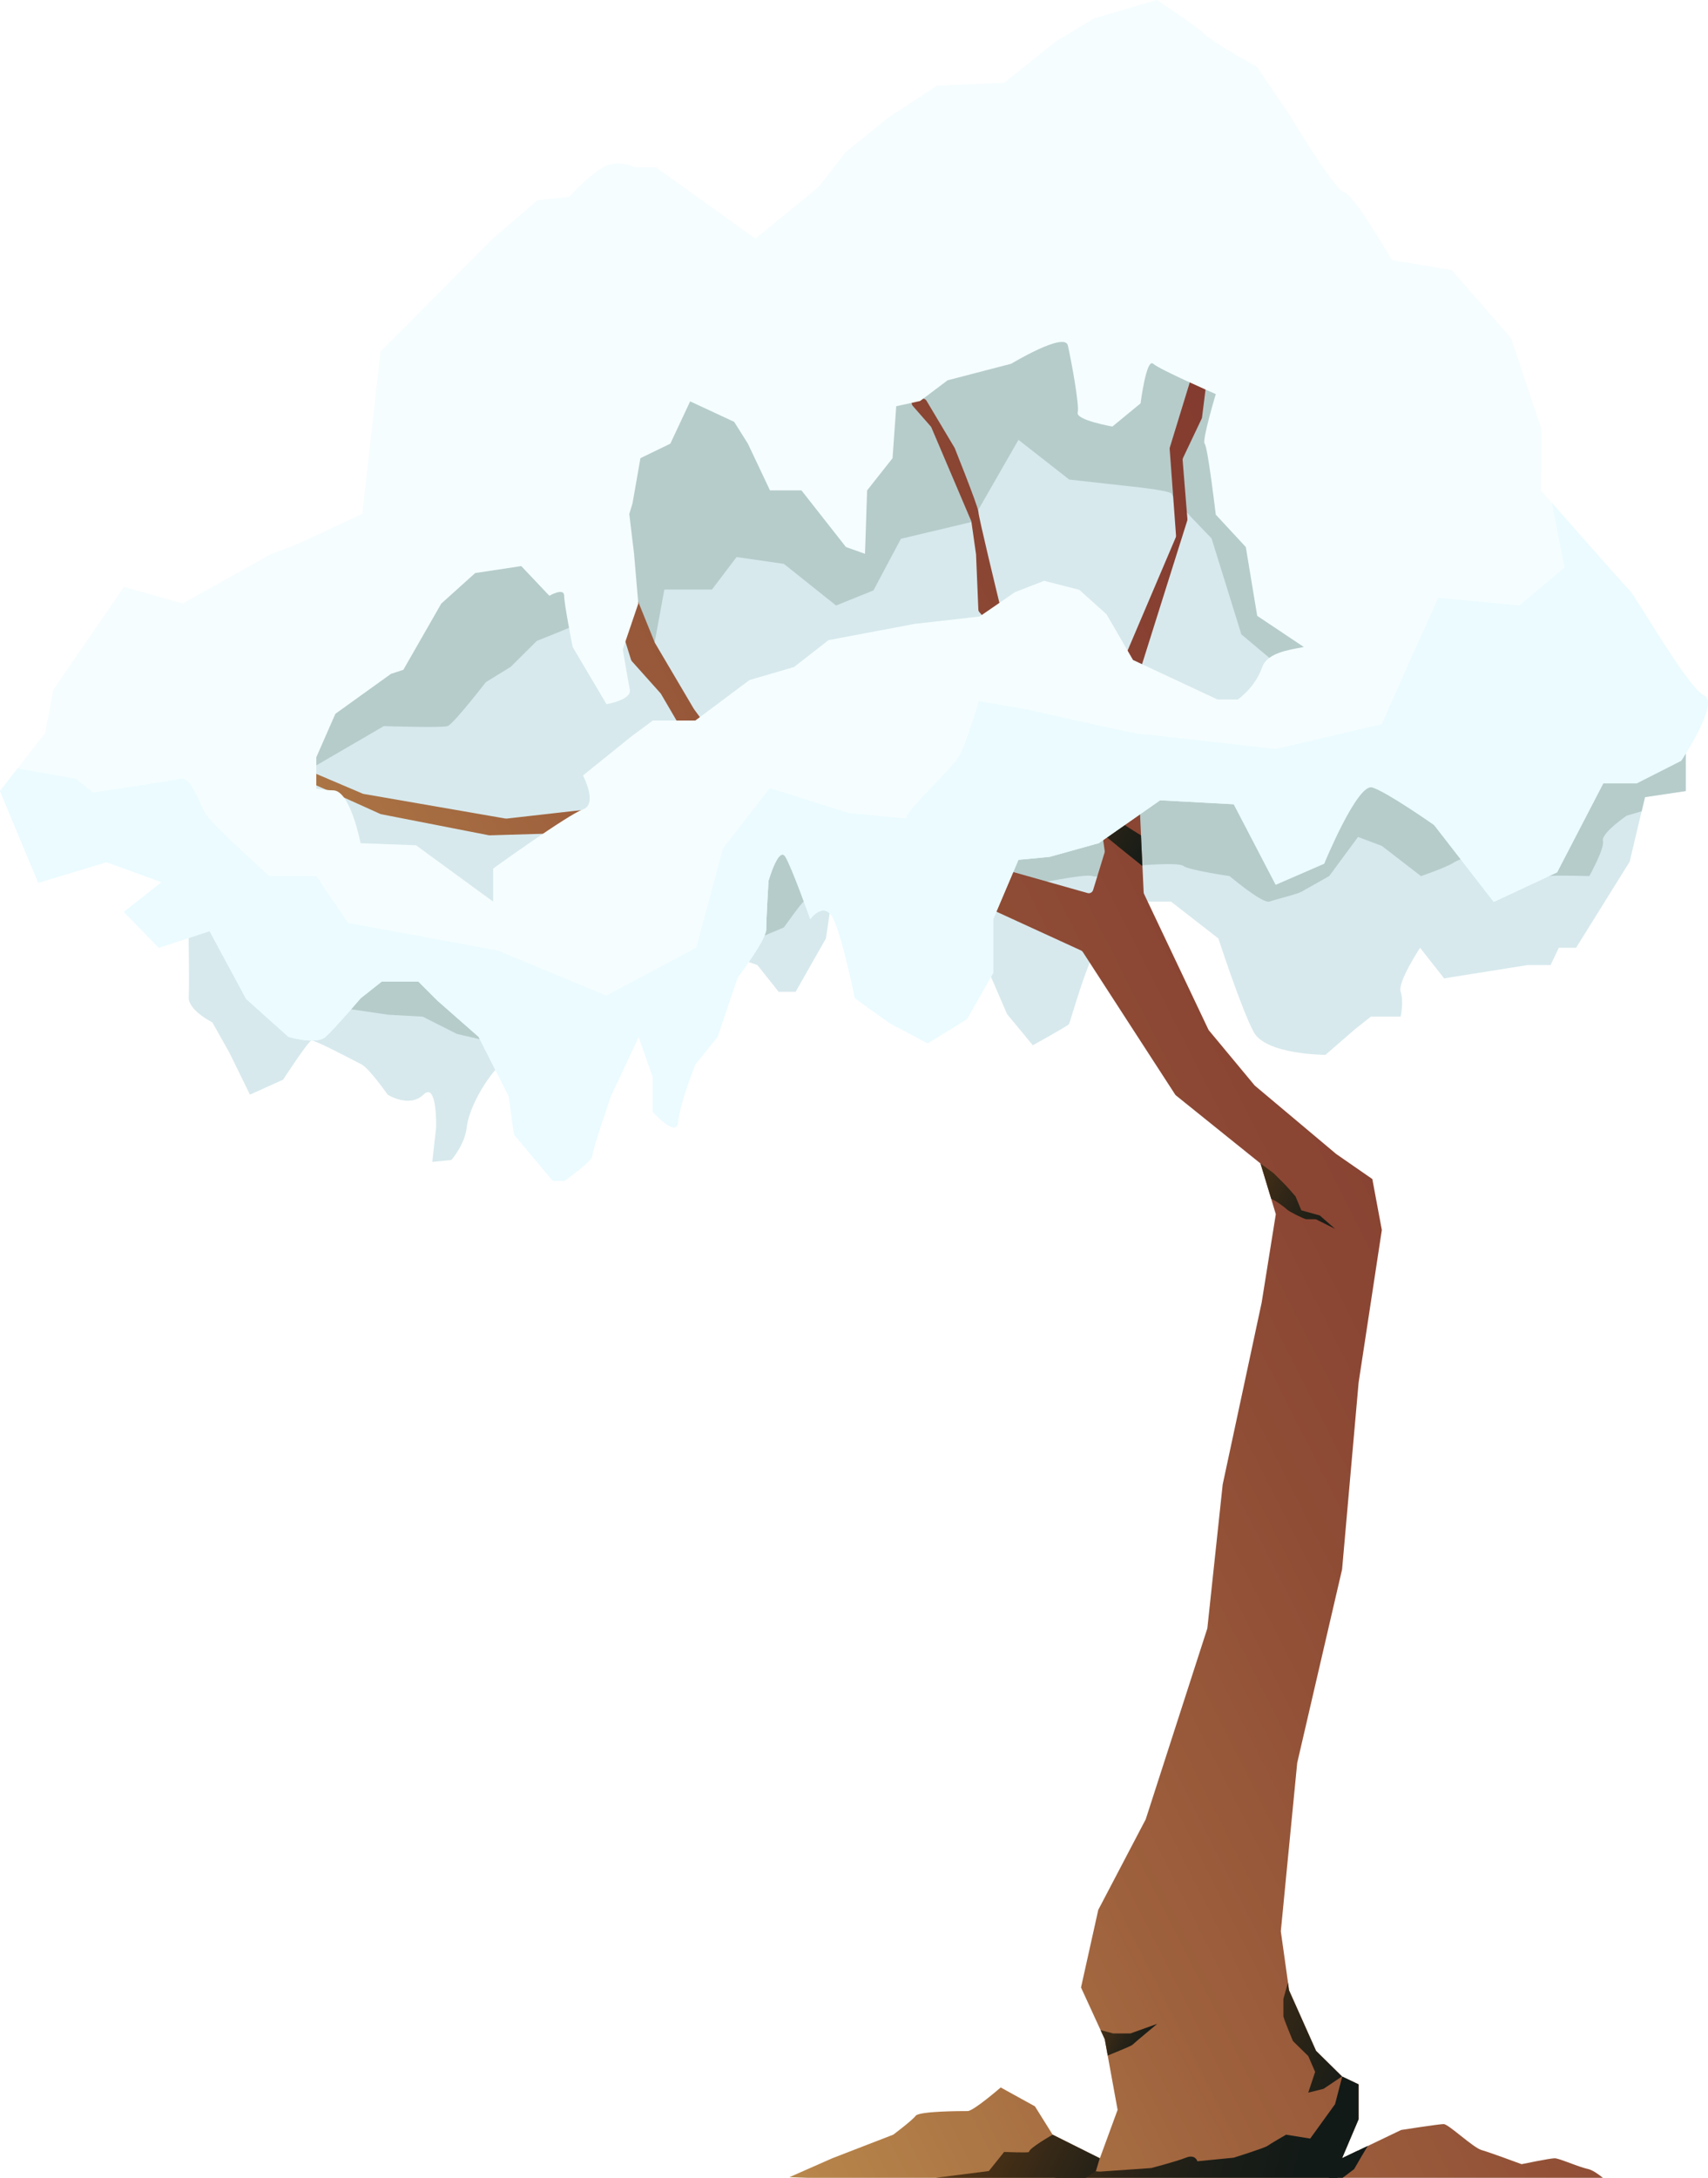 <?xml version="1.0" encoding="UTF-8"?>
<svg xmlns="http://www.w3.org/2000/svg" xmlns:xlink="http://www.w3.org/1999/xlink" id="Layer_2" data-name="Layer 2" width="498.11px" height="634.74px" viewBox="0 0 498.11 634.74">
  <defs>
    <style>
      .cls-1 {
        fill: url(#linear-gradient-24);
      }

      .cls-1, .cls-2, .cls-3, .cls-4, .cls-5, .cls-6, .cls-7, .cls-8, .cls-9, .cls-10, .cls-11, .cls-12, .cls-13, .cls-14, .cls-15, .cls-16, .cls-17, .cls-18, .cls-19, .cls-20, .cls-21, .cls-22, .cls-23, .cls-24, .cls-25, .cls-26, .cls-27, .cls-28, .cls-29, .cls-30, .cls-31, .cls-32, .cls-33, .cls-34, .cls-35, .cls-36, .cls-37, .cls-38, .cls-39, .cls-40 {
        stroke-width: 0px;
      }

      .cls-1, .cls-7, .cls-8, .cls-11, .cls-16, .cls-25, .cls-28, .cls-29, .cls-30, .cls-34, .cls-35, .cls-36, .cls-38, .cls-40 {
        mix-blend-mode: multiply;
      }

      .cls-41 {
        filter: url(#luminosity-noclip-11);
      }

      .cls-2 {
        fill: url(#linear-gradient-17);
      }

      .cls-42 {
        filter: url(#luminosity-noclip-17);
      }

      .cls-43 {
        mask: url(#mask-23);
      }

      .cls-3 {
        fill: url(#linear-gradient-19);
      }

      .cls-4 {
        fill: url(#linear-gradient-33);
      }

      .cls-5 {
        fill: url(#linear-gradient);
      }

      .cls-44 {
        mask: url(#mask-27);
      }

      .cls-45 {
        mask: url(#mask-10);
      }

      .cls-6 {
        fill: #d7e9ed;
      }

      .cls-46 {
        mask: url(#mask-26);
      }

      .cls-7 {
        fill: url(#linear-gradient-12);
      }

      .cls-47 {
        filter: url(#luminosity-noclip-7);
      }

      .cls-8 {
        fill: url(#linear-gradient-16);
      }

      .cls-9 {
        fill: url(#linear-gradient-21);
      }

      .cls-48 {
        filter: url(#luminosity-noclip-13);
      }

      .cls-49 {
        mask: url(#mask-17);
      }

      .cls-50 {
        filter: url(#luminosity-noclip-5);
      }

      .cls-51 {
        mask: url(#mask-2);
      }

      .cls-52 {
        filter: url(#luminosity-noclip-25);
      }

      .cls-53 {
        mask: url(#mask-13);
      }

      .cls-10 {
        fill: url(#linear-gradient-15);
      }

      .cls-11 {
        fill: url(#linear-gradient-14);
      }

      .cls-12 {
        fill: url(#linear-gradient-11);
      }

      .cls-54 {
        mask: url(#mask-3);
      }

      .cls-13 {
        fill: url(#linear-gradient-5);
      }

      .cls-55 {
        filter: url(#luminosity-noclip-15);
      }

      .cls-14 {
        fill: url(#linear-gradient-31);
      }

      .cls-15 {
        fill: url(#linear-gradient-34);
      }

      .cls-56 {
        mask: url(#mask-9);
      }

      .cls-16 {
        fill: url(#linear-gradient-4);
      }

      .cls-57 {
        mask: url(#mask-12);
      }

      .cls-58 {
        mask: url(#mask-5);
      }

      .cls-17 {
        fill: url(#linear-gradient-13);
      }

      .cls-18 {
        fill: url(#linear-gradient-23);
      }

      .cls-19 {
        fill: url(#linear-gradient-25);
      }

      .cls-59 {
        filter: url(#luminosity-noclip-21);
      }

      .cls-20 {
        fill: url(#linear-gradient-35);
      }

      .cls-21 {
        fill: url(#linear-gradient-32);
      }

      .cls-60 {
        mask: url(#mask-20);
      }

      .cls-61 {
        filter: url(#luminosity-noclip-9);
      }

      .cls-62 {
        mask: url(#mask-25);
      }

      .cls-63 {
        mask: url(#mask-8);
      }

      .cls-22 {
        fill: url(#linear-gradient-7);
      }

      .cls-64 {
        mask: url(#mask-4);
      }

      .cls-23 {
        fill: url(#linear-gradient-3);
      }

      .cls-65 {
        mask: url(#mask-24);
      }

      .cls-24 {
        fill: #b6cccb;
      }

      .cls-66 {
        mask: url(#mask-19);
      }

      .cls-67 {
        mask: url(#mask-15);
      }

      .cls-25 {
        fill: url(#linear-gradient-18);
      }

      .cls-26 {
        fill: url(#linear-gradient-9);
      }

      .cls-27 {
        fill: url(#linear-gradient-27);
      }

      .cls-28 {
        fill: url(#linear-gradient-10);
      }

      .cls-29 {
        fill: url(#linear-gradient-28);
      }

      .cls-30 {
        fill: url(#linear-gradient-26);
      }

      .cls-68 {
        mask: url(#mask-6);
      }

      .cls-31 {
        fill: url(#linear-gradient-36);
      }

      .cls-69 {
        mask: url(#mask-16);
      }

      .cls-70 {
        mask: url(#mask-18);
      }

      .cls-32 {
        fill: url(#linear-gradient-30);
      }

      .cls-71 {
        filter: url(#luminosity-noclip);
      }

      .cls-72 {
        mask: url(#mask-1);
      }

      .cls-73 {
        mask: url(#mask);
      }

      .cls-74 {
        filter: url(#luminosity-noclip-23);
      }

      .cls-75 {
        mask: url(#mask-22);
      }

      .cls-33 {
        fill: url(#linear-gradient-29);
      }

      .cls-34 {
        fill: url(#linear-gradient-2);
      }

      .cls-76 {
        mask: url(#mask-7);
      }

      .cls-35 {
        fill: url(#linear-gradient-8);
      }

      .cls-36 {
        fill: url(#linear-gradient-6);
      }

      .cls-77 {
        mask: url(#mask-14);
      }

      .cls-78 {
        filter: url(#luminosity-noclip-19);
      }

      .cls-79 {
        mask: url(#mask-21);
      }

      .cls-37 {
        fill: #ebfbff;
      }

      .cls-38 {
        fill: url(#linear-gradient-20);
      }

      .cls-39 {
        fill: #f5fdff;
      }

      .cls-80 {
        filter: url(#luminosity-noclip-27);
      }

      .cls-81 {
        mask: url(#mask-11);
      }

      .cls-40 {
        fill: url(#linear-gradient-22);
      }

      .cls-82 {
        filter: url(#luminosity-noclip-3);
      }
    </style>
    <linearGradient id="linear-gradient" x1="-1394.99" y1="268.56" x2="-725.43" y2="607.58" gradientTransform="translate(-833.86) rotate(-180) scale(1 -1)" gradientUnits="userSpaceOnUse">
      <stop offset=".06" stop-color="#82392f"></stop>
      <stop offset=".18" stop-color="#853d30"></stop>
      <stop offset=".31" stop-color="#8e4b35"></stop>
      <stop offset=".45" stop-color="#9e613d"></stop>
      <stop offset=".59" stop-color="#b48149"></stop>
      <stop offset=".74" stop-color="#d0a958"></stop>
      <stop offset=".8" stop-color="#dfbe60"></stop>
    </linearGradient>
    <filter id="luminosity-noclip" x="315.26" y="348.67" width="86.59" height="286.08" color-interpolation-filters="sRGB">
      <feFlood flood-color="#fff" result="bg"></feFlood>
      <feBlend in="SourceGraphic" in2="bg"></feBlend>
    </filter>
    <filter id="luminosity-noclip-2" x="315.26" y="-8076.57" width="86.59" height="32766" color-interpolation-filters="sRGB">
      <feFlood flood-color="#fff" result="bg"></feFlood>
      <feBlend in="SourceGraphic" in2="bg"></feBlend>
    </filter>
    <mask id="mask-1" x="315.26" y="-8076.57" width="86.59" height="32766" maskUnits="userSpaceOnUse"></mask>
    <linearGradient id="linear-gradient-2" x1="-1284.46" y1="502.3" x2="-1103.99" y2="483.46" gradientTransform="translate(-833.86) rotate(-180) scale(1 -1)" gradientUnits="userSpaceOnUse">
      <stop offset="0" stop-color="#fff"></stop>
      <stop offset=".15" stop-color="#f9f9f9"></stop>
      <stop offset=".34" stop-color="#eaeaea"></stop>
      <stop offset=".54" stop-color="#d1d1d1"></stop>
      <stop offset=".76" stop-color="#aeaeae"></stop>
      <stop offset=".99" stop-color="#828282"></stop>
      <stop offset="1" stop-color="gray"></stop>
    </linearGradient>
    <mask id="mask" x="315.26" y="348.67" width="86.59" height="286.08" maskUnits="userSpaceOnUse">
      <g class="cls-71">
        <g class="cls-72">
          <path class="cls-34" d="M325.94,614.94l-4.31,11.75,4.58,8.05h44.89c5.25-9.11,12.17-20.78,18.47-31.32l-5.77-5.68-7.88-17.65-.31-2.24-2.1-14.95,1.91-19.67.45-4.6,2.42-24.81,7.9-34.06,5.19-22.35,1.46-16.53,3.36-37.93,2.7-17.71,2.96-19.45-15.24-7.84-4.08-2.6-10.49-6.68-1.39.5.06.21h0l1.36,4.52-.07.42-1.12,7c4.94,3.96,11.93,10,11.93,10l4.28,11.32,4.11,13.93-3.11,29.39-.99,4.59-6.14-22.84-12.27-24.51-1.38-.59-1.12,5.21-.33,1.56,1.72,3.29,11.93,37.88.9,27.85-10.04,32.87-12.27,20.61s0,14.48-.56,16.15-6.75,12.96-6.75,12.96l-15,15.45-6.14,1.67h-5.02c-.7,0-2.01-2.41-2.9-4.21l-1.44,2.74-.12.55-4.91,22.07,6.92,15.08,2.01,11.05,1.64,8.99.1.55Z"></path>
        </g>
      </g>
    </mask>
    <linearGradient id="linear-gradient-3" x1="-1284.46" y1="502.3" x2="-1103.99" y2="483.46" gradientTransform="translate(-833.86) rotate(-180) scale(1 -1)" gradientUnits="userSpaceOnUse">
      <stop offset="0" stop-color="#551a11"></stop>
      <stop offset=".14" stop-color="#5a1d11"></stop>
      <stop offset=".32" stop-color="#692711"></stop>
      <stop offset=".52" stop-color="#823712"></stop>
      <stop offset=".73" stop-color="#a54d14"></stop>
      <stop offset=".94" stop-color="#d16a16"></stop>
      <stop offset="1" stop-color="#df7317"></stop>
    </linearGradient>
    <filter id="luminosity-noclip-3" x="336.9" y="98" width="16.42" height="73.84" color-interpolation-filters="sRGB">
      <feFlood flood-color="#fff" result="bg"></feFlood>
      <feBlend in="SourceGraphic" in2="bg"></feBlend>
    </filter>
    <filter id="luminosity-noclip-4" x="336.9" y="-8076.57" width="16.42" height="32766" color-interpolation-filters="sRGB">
      <feFlood flood-color="#fff" result="bg"></feFlood>
      <feBlend in="SourceGraphic" in2="bg"></feBlend>
    </filter>
    <mask id="mask-3" x="336.9" y="-8076.57" width="16.42" height="32766" maskUnits="userSpaceOnUse"></mask>
    <linearGradient id="linear-gradient-4" x1="-1168.89" y1="109.38" x2="-1233.21" y2="271.78" gradientTransform="translate(-833.86) rotate(-180) scale(1 -1)" gradientUnits="userSpaceOnUse">
      <stop offset="0" stop-color="#fff"></stop>
      <stop offset=".14" stop-color="#f8f8f8"></stop>
      <stop offset=".34" stop-color="#e7e7e7"></stop>
      <stop offset=".57" stop-color="#cacaca"></stop>
      <stop offset=".81" stop-color="#a2a2a2"></stop>
      <stop offset="1" stop-color="gray"></stop>
    </linearGradient>
    <mask id="mask-2" x="336.9" y="98" width="16.42" height="73.84" maskUnits="userSpaceOnUse">
      <g class="cls-82">
        <g class="cls-54">
          <path class="cls-16" d="M342.82,156.71l-5.92,13.9,2.99,1.23,6.31-20.02c.05-.16.07-.32.06-.49l-1.39-17.17c-.02-.23.02-.45.12-.66l5.43-11.44c.06-.12.09-.25.11-.39l2.79-22.23c.09-.76-.51-1.44-1.28-1.44-.57,0-1.07.37-1.23.91l-9.67,31.53c-.04.15-.06.31-.05.47l1.85,25.21c.02.2-.02.41-.1.6Z"></path>
        </g>
      </g>
    </mask>
    <linearGradient id="linear-gradient-5" x1="-1168.89" y1="109.38" x2="-1233.21" y2="271.78" gradientTransform="translate(-833.86) rotate(-180) scale(1 -1)" gradientUnits="userSpaceOnUse">
      <stop offset="0" stop-color="#551a11"></stop>
      <stop offset=".14" stop-color="#5b1e11"></stop>
      <stop offset=".32" stop-color="#6c2912"></stop>
      <stop offset=".54" stop-color="#893b13"></stop>
      <stop offset=".77" stop-color="#b15515"></stop>
      <stop offset="1" stop-color="#df7317"></stop>
    </linearGradient>
    <filter id="luminosity-noclip-5" x="265.84" y="116.22" width="31.18" height="70.58" color-interpolation-filters="sRGB">
      <feFlood flood-color="#fff" result="bg"></feFlood>
      <feBlend in="SourceGraphic" in2="bg"></feBlend>
    </filter>
    <filter id="luminosity-noclip-6" x="265.84" y="-8076.57" width="31.18" height="32766" color-interpolation-filters="sRGB">
      <feFlood flood-color="#fff" result="bg"></feFlood>
      <feBlend in="SourceGraphic" in2="bg"></feBlend>
    </filter>
    <mask id="mask-5" x="265.84" y="-8076.57" width="31.18" height="32766" maskUnits="userSpaceOnUse"></mask>
    <linearGradient id="linear-gradient-6" x1="-1102.54" y1="121.05" x2="-1177.68" y2="310.76" xlink:href="#linear-gradient-4"></linearGradient>
    <mask id="mask-4" x="265.84" y="116.22" width="31.18" height="70.58" maskUnits="userSpaceOnUse">
      <g class="cls-50">
        <g class="cls-58">
          <path class="cls-36" d="M266.15,118.36l5.23,5.97c.09.1.16.22.21.34l11.57,27.17c.04.1.07.21.09.32l1.34,9.4s0,.09.01.13l.67,16.01c.01.28.11.56.3.77l6.98,8.33,4.45-2.63c-2.35-3.26-4.84-7.05-5.4-7.91-.08-.12-.13-.26-.17-.4-.6-2.46-6.15-25.31-6.15-26.62,0-.75-2.05-6.21-3.91-11.01-1.41-3.63-2.71-6.9-2.95-7.48-.02-.06-.05-.12-.08-.18l-8.19-13.73c-.23-.39-.65-.63-1.1-.63h-1.94c-1.1,0-1.7,1.3-.97,2.13Z"></path>
        </g>
      </g>
    </mask>
    <linearGradient id="linear-gradient-7" x1="-1102.54" y1="121.05" x2="-1177.68" y2="310.76" xlink:href="#linear-gradient-5"></linearGradient>
    <filter id="luminosity-noclip-7" x="172.26" y="146.21" width="27.23" height="60.55" color-interpolation-filters="sRGB">
      <feFlood flood-color="#fff" result="bg"></feFlood>
      <feBlend in="SourceGraphic" in2="bg"></feBlend>
    </filter>
    <filter id="luminosity-noclip-8" x="172.26" y="-8076.57" width="27.23" height="32766" color-interpolation-filters="sRGB">
      <feFlood flood-color="#fff" result="bg"></feFlood>
      <feBlend in="SourceGraphic" in2="bg"></feBlend>
    </filter>
    <mask id="mask-7" x="172.26" y="-8076.57" width="27.23" height="32766" maskUnits="userSpaceOnUse"></mask>
    <linearGradient id="linear-gradient-8" x1="-1007.7" y1="150.75" x2="-1072.15" y2="313.47" xlink:href="#linear-gradient-4"></linearGradient>
    <mask id="mask-6" x="172.26" y="146.21" width="27.23" height="60.55" maskUnits="userSpaceOnUse">
      <g class="cls-47">
        <g class="cls-76">
          <path class="cls-35" d="M172.27,147.69l2.11,13.84c0,.07.02.13.04.19l3.42,10.91,6.11,19.69c.06.17.15.33.27.47l8.34,9.32c.06.07.11.13.15.21l2.59,4.43c2.33-2.58,4.18-4.84,4.18-4.84l-8.51-14.42c-.03-.06-.06-.11-.09-.17l-11.58-28.57c-.06-.16-.09-.32-.09-.48v-9.74c0-.59-.41-1.11-.99-1.25l-4.38-1.04c-.89-.21-1.71.54-1.57,1.44Z"></path>
        </g>
      </g>
    </mask>
    <linearGradient id="linear-gradient-9" x1="-1007.7" y1="150.75" x2="-1072.15" y2="313.47" xlink:href="#linear-gradient-5"></linearGradient>
    <filter id="luminosity-noclip-9" x="78.53" y="220.58" width="59.45" height="20.8" color-interpolation-filters="sRGB">
      <feFlood flood-color="#fff" result="bg"></feFlood>
      <feBlend in="SourceGraphic" in2="bg"></feBlend>
    </filter>
    <filter id="luminosity-noclip-10" x="78.53" y="-8076.57" width="59.45" height="32766" color-interpolation-filters="sRGB">
      <feFlood flood-color="#fff" result="bg"></feFlood>
      <feBlend in="SourceGraphic" in2="bg"></feBlend>
    </filter>
    <mask id="mask-9" x="78.53" y="-8076.57" width="59.45" height="32766" maskUnits="userSpaceOnUse"></mask>
    <linearGradient id="linear-gradient-10" x1="-936.14" y1="214.55" x2="-974.69" y2="311.89" xlink:href="#linear-gradient-4"></linearGradient>
    <mask id="mask-8" x="78.53" y="220.58" width="59.45" height="20.8" maskUnits="userSpaceOnUse">
      <g class="cls-61">
        <g class="cls-56">
          <path class="cls-28" d="M79.3,223.2l21.05,9.27,10.54,4.75c.09.04.18.07.28.09l20.78,4.06c2.13-1.54,4.15-3,6.02-4.37l-31.97-5.54c-.1-.02-.2-.04-.29-.08l-25.11-10.7c-.36-.16-.78-.13-1.13.06l-.28.16c-.93.52-.87,1.87.1,2.3Z"></path>
        </g>
      </g>
    </mask>
    <linearGradient id="linear-gradient-11" x1="-936.14" y1="214.55" x2="-974.69" y2="311.89" xlink:href="#linear-gradient-5"></linearGradient>
    <filter id="luminosity-noclip-11" x="299.44" y="255.34" width="19.14" height="21.69" color-interpolation-filters="sRGB">
      <feFlood flood-color="#fff" result="bg"></feFlood>
      <feBlend in="SourceGraphic" in2="bg"></feBlend>
    </filter>
    <filter id="luminosity-noclip-12" x="299.44" y="-8076.57" width="19.14" height="32766" color-interpolation-filters="sRGB">
      <feFlood flood-color="#fff" result="bg"></feFlood>
      <feBlend in="SourceGraphic" in2="bg"></feBlend>
    </filter>
    <mask id="mask-11" x="299.44" y="-8076.57" width="19.14" height="32766" maskUnits="userSpaceOnUse"></mask>
    <linearGradient id="linear-gradient-12" x1="-1141.3" y1="254.1" x2="-1167.32" y2="319.78" xlink:href="#linear-gradient-4"></linearGradient>
    <mask id="mask-10" x="299.44" y="255.34" width="19.14" height="21.69" maskUnits="userSpaceOnUse">
      <g class="cls-41">
        <g class="cls-81">
          <path class="cls-7" d="M299.44,255.34c1.2,1.94,2.18,3.58,2.39,4.13.62,1.61,3.29,4.56,3.29,4.56l.84,8.73c4.55,2.08,8.22,3.77,9.32,4.27l-.11-9.14,2.23-5.57,1.19-2.54c-.29.47-.87.71-1.43.56l-17.7-5Z"></path>
        </g>
      </g>
    </mask>
    <linearGradient id="linear-gradient-13" x1="-1141.3" y1="254.1" x2="-1167.32" y2="319.78" xlink:href="#linear-gradient-5"></linearGradient>
    <filter id="luminosity-noclip-13" x="201.01" y="227" width="27.59" height="10.76" color-interpolation-filters="sRGB">
      <feFlood flood-color="#fff" result="bg"></feFlood>
      <feBlend in="SourceGraphic" in2="bg"></feBlend>
    </filter>
    <filter id="luminosity-noclip-14" x="201.01" y="-8076.57" width="27.59" height="32766" color-interpolation-filters="sRGB">
      <feFlood flood-color="#fff" result="bg"></feFlood>
      <feBlend in="SourceGraphic" in2="bg"></feBlend>
    </filter>
    <mask id="mask-13" x="201.01" y="-8076.57" width="27.59" height="32766" maskUnits="userSpaceOnUse"></mask>
    <linearGradient id="linear-gradient-14" x1="-1046.99" y1="229.32" x2="-1056.49" y2="253.31" xlink:href="#linear-gradient-4"></linearGradient>
    <mask id="mask-12" x="201.01" y="227" width="27.59" height="10.76" maskUnits="userSpaceOnUse">
      <g class="cls-48">
        <g class="cls-53">
          <path class="cls-11" d="M201.01,235.99c.19-.04.39-.04.58.01l6.63,1.75,3.18-1.06s10.04-1.67,11.16-1.67,4.46-3.34,4.46-3.34l1.58-.57c-5.06-1.7-9.49-3.22-10.78-3.67-.25-.08-.46-.24-.61-.45,0,0-14.89,8.6-16.2,9Z"></path>
        </g>
      </g>
    </mask>
    <linearGradient id="linear-gradient-15" x1="-1046.99" y1="229.32" x2="-1056.49" y2="253.31" xlink:href="#linear-gradient-5"></linearGradient>
    <filter id="luminosity-noclip-15" x="337.33" y="310.7" width="65.63" height="74.55" color-interpolation-filters="sRGB">
      <feFlood flood-color="#fff" result="bg"></feFlood>
      <feBlend in="SourceGraphic" in2="bg"></feBlend>
    </filter>
    <filter id="luminosity-noclip-16" x="337.33" y="-8076.57" width="65.63" height="32766" color-interpolation-filters="sRGB">
      <feFlood flood-color="#fff" result="bg"></feFlood>
      <feBlend in="SourceGraphic" in2="bg"></feBlend>
    </filter>
    <mask id="mask-15" x="337.33" y="-8076.57" width="65.63" height="32766" maskUnits="userSpaceOnUse"></mask>
    <linearGradient id="linear-gradient-16" x1="-1195.05" y1="308.04" x2="-1287.1" y2="540.46" xlink:href="#linear-gradient-4"></linearGradient>
    <mask id="mask-14" x="337.33" y="310.7" width="65.63" height="74.55" maskUnits="userSpaceOnUse">
      <g class="cls-55">
        <g class="cls-67">
          <path class="cls-8" d="M337.33,310.7l5.37,8.28c.07.12.17.22.27.31l15.36,12.36c3.46,1.15,5.91,1.98,5.91,1.98,0,0,12.83,3.9,13.39,4.46s10.04,6.13,10.04,6.13l3.35,4.46-10.04-1.67-7.81-4.46s-.45-.02-1.17-.06c-.84-.03-2.06-.09-3.41-.15l2.07,6.83.06.21,1.37,4.52-.07.42c2.33.54,5.86,2.4,6.73,3.26,1.12,1.11,9.48,5.57,9.48,5.57l3.35,6.13s1.67,2.79,1.67,3.34,3.35,10.03,3.9,11.14c.2.4.91.95,1.74,1.49l2.96-19.45,1.11-7.29-2.77-14.85-10.55-7.31-23.67-19.88c-.06-.05-.12-.11-.16-.16l-1.55-1.87-2.25-.87s-6.14,1.67-6.69,1.67-16.18-3.9-16.18-3.9l-1.81-.65Z"></path>
        </g>
      </g>
    </mask>
    <linearGradient id="linear-gradient-17" x1="-1195.05" y1="308.04" x2="-1287.1" y2="540.46" xlink:href="#linear-gradient-5"></linearGradient>
    <filter id="luminosity-noclip-17" x="326.22" y="293.56" width="33.61" height="15.55" color-interpolation-filters="sRGB">
      <feFlood flood-color="#fff" result="bg"></feFlood>
      <feBlend in="SourceGraphic" in2="bg"></feBlend>
    </filter>
    <filter id="luminosity-noclip-18" x="326.22" y="-8076.57" width="33.61" height="32766" color-interpolation-filters="sRGB">
      <feFlood flood-color="#fff" result="bg"></feFlood>
      <feBlend in="SourceGraphic" in2="bg"></feBlend>
    </filter>
    <mask id="mask-17" x="326.22" y="-8076.57" width="33.61" height="32766" maskUnits="userSpaceOnUse"></mask>
    <linearGradient id="linear-gradient-18" x1="-1172.63" y1="290.58" x2="-1199.48" y2="358.39" xlink:href="#linear-gradient-4"></linearGradient>
    <mask id="mask-16" x="326.22" y="293.56" width="33.61" height="15.55" maskUnits="userSpaceOnUse">
      <g class="cls-42">
        <g class="cls-49">
          <path class="cls-25" d="M326.22,293.56l2.42,3.74,7.71,5.13,20.08,6.68h3.4l-7.04-8.47-.83.67s-3.35.56-3.9.56-5.58-1.67-7.25-1.67-10.6-4.46-11.71-4.46c-.31,0-1.42-.89-2.88-2.18Z"></path>
        </g>
      </g>
    </mask>
    <linearGradient id="linear-gradient-19" x1="-1172.63" y1="290.58" x2="-1199.48" y2="358.39" xlink:href="#linear-gradient-5"></linearGradient>
    <filter id="luminosity-noclip-19" x="322.58" y="207.12" width="9.73" height="27.17" color-interpolation-filters="sRGB">
      <feFlood flood-color="#fff" result="bg"></feFlood>
      <feBlend in="SourceGraphic" in2="bg"></feBlend>
    </filter>
    <filter id="luminosity-noclip-20" x="322.58" y="-8076.57" width="9.73" height="32766" color-interpolation-filters="sRGB">
      <feFlood flood-color="#fff" result="bg"></feFlood>
      <feBlend in="SourceGraphic" in2="bg"></feBlend>
    </filter>
    <mask id="mask-19" x="322.58" y="-8076.57" width="9.73" height="32766" maskUnits="userSpaceOnUse"></mask>
    <linearGradient id="linear-gradient-20" x1="-1160.41" y1="208.54" x2="-1188.42" y2="279.26" xlink:href="#linear-gradient-4"></linearGradient>
    <mask id="mask-18" x="322.58" y="207.12" width="9.73" height="27.17" maskUnits="userSpaceOnUse">
      <g class="cls-78">
        <g class="cls-66">
          <path class="cls-38" d="M322.58,210.35s3.18,6.86,3.65,7.97c.47,1.11,2.88,8.36,3.44,10.03.38,1.16,1.58,4.2,2.65,5.95l-1.22-26.35-2.54-.21s-2.23,0-2.32-.14c-.04-.07-.69-.28-1.32-.47v2.47c0,1.25-1.6,1.76-2.33.75Z"></path>
        </g>
      </g>
    </mask>
    <linearGradient id="linear-gradient-21" x1="-1160.41" y1="208.54" x2="-1188.42" y2="279.26" xlink:href="#linear-gradient-5"></linearGradient>
    <filter id="luminosity-noclip-21" x="319.33" y="251.48" width="22.42" height="26.21" color-interpolation-filters="sRGB">
      <feFlood flood-color="#fff" result="bg"></feFlood>
      <feBlend in="SourceGraphic" in2="bg"></feBlend>
    </filter>
    <filter id="luminosity-noclip-22" x="319.33" y="-8076.57" width="22.42" height="32766" color-interpolation-filters="sRGB">
      <feFlood flood-color="#fff" result="bg"></feFlood>
      <feBlend in="SourceGraphic" in2="bg"></feBlend>
    </filter>
    <mask id="mask-21" x="319.33" y="-8076.57" width="22.42" height="32766" maskUnits="userSpaceOnUse"></mask>
    <linearGradient id="linear-gradient-22" x1="-1158.42" y1="252.5" x2="-1190.4" y2="333.22" xlink:href="#linear-gradient-4"></linearGradient>
    <mask id="mask-20" x="319.33" y="251.48" width="22.42" height="26.21" maskUnits="userSpaceOnUse">
      <g class="cls-59">
        <g class="cls-79">
          <path class="cls-40" d="M319.33,257.5l9.21,10.96s8.37,6.68,8.79,6.65c.17-.02,2.11,1.15,4.42,2.6l-6.83-14.39c-1.37-.97-2.91-2.11-2.76-2.12.28-.02-7.03-5.84-7.03-5.84l-3.97-3.86-1.84,6.01Z"></path>
        </g>
      </g>
    </mask>
    <linearGradient id="linear-gradient-23" x1="-1158.42" y1="252.5" x2="-1190.4" y2="333.22" xlink:href="#linear-gradient-5"></linearGradient>
    <filter id="luminosity-noclip-23" x="366.21" y="377.18" width="26.63" height="102.59" color-interpolation-filters="sRGB">
      <feFlood flood-color="#fff" result="bg"></feFlood>
      <feBlend in="SourceGraphic" in2="bg"></feBlend>
    </filter>
    <filter id="luminosity-noclip-24" x="366.21" y="-8076.57" width="26.63" height="32766" color-interpolation-filters="sRGB">
      <feFlood flood-color="#fff" result="bg"></feFlood>
      <feBlend in="SourceGraphic" in2="bg"></feBlend>
    </filter>
    <mask id="mask-23" x="366.21" y="-8076.57" width="26.63" height="32766" maskUnits="userSpaceOnUse"></mask>
    <linearGradient id="linear-gradient-24" x1="-1319.21" y1="455.94" x2="-1078.77" y2="394.84" gradientTransform="translate(-833.86) rotate(-180) scale(1 -1)" gradientUnits="userSpaceOnUse">
      <stop offset=".16" stop-color="#fff"></stop>
      <stop offset=".32" stop-color="#fbfbfb"></stop>
      <stop offset=".46" stop-color="#efefef"></stop>
      <stop offset=".61" stop-color="#dbdbdb"></stop>
      <stop offset=".76" stop-color="#bfbfbf"></stop>
      <stop offset=".9" stop-color="#9c9c9c"></stop>
      <stop offset="1" stop-color="gray"></stop>
    </linearGradient>
    <mask id="mask-22" x="366.21" y="377.18" width="26.63" height="102.59" maskUnits="userSpaceOnUse">
      <g class="cls-74">
        <g class="cls-43">
          <path class="cls-1" d="M366.21,387.82c1.68.92,3.1,1.74,3.94,2.31,3.68,2.48,1.9,4.21,3.58,6.44,1.67,2.23,8.37,19.5,8.37,19.5,0,0,1.67,16.71,2.54,20.06.86,3.35.25,21.72.25,25.06,0,1.48.55,9.54,1.31,18.58l5.19-22.35,1.46-16.53c-1.84-4.92-3.49-9.22-3.49-9.22l-4.46-20.61-4.46-15.04-12.07-18.83-.4,2.5-1.75,8.14Z"></path>
        </g>
      </g>
    </mask>
    <linearGradient id="linear-gradient-25" x1="-1319.21" y1="455.94" x2="-1078.77" y2="394.84" gradientTransform="translate(-833.86) rotate(-180) scale(1 -1)" gradientUnits="userSpaceOnUse">
      <stop offset=".16" stop-color="#551a11"></stop>
      <stop offset=".31" stop-color="#581c11"></stop>
      <stop offset=".45" stop-color="#642411"></stop>
      <stop offset=".59" stop-color="#783012"></stop>
      <stop offset=".73" stop-color="#944213"></stop>
      <stop offset=".87" stop-color="#b75915"></stop>
      <stop offset="1" stop-color="#df7317"></stop>
    </linearGradient>
    <filter id="luminosity-noclip-25" x="230.19" y="543.23" width="237.26" height="91.51" color-interpolation-filters="sRGB">
      <feFlood flood-color="#fff" result="bg"></feFlood>
      <feBlend in="SourceGraphic" in2="bg"></feBlend>
    </filter>
    <filter id="luminosity-noclip-26" x="230.19" y="-8076.57" width="237.26" height="32766" color-interpolation-filters="sRGB">
      <feFlood flood-color="#fff" result="bg"></feFlood>
      <feBlend in="SourceGraphic" in2="bg"></feBlend>
    </filter>
    <mask id="mask-25" x="230.19" y="-8076.57" width="237.26" height="32766" maskUnits="userSpaceOnUse"></mask>
    <linearGradient id="linear-gradient-26" x1="-1330.37" y1="658.77" x2="-1008.74" y2="542.74" gradientTransform="translate(-833.86) rotate(-180) scale(1 -1)" gradientUnits="userSpaceOnUse">
      <stop offset="0" stop-color="#fff"></stop>
      <stop offset=".26" stop-color="#fcfcfc"></stop>
      <stop offset=".43" stop-color="#f3f3f3"></stop>
      <stop offset=".58" stop-color="#e4e4e4"></stop>
      <stop offset=".71" stop-color="#cfcfcf"></stop>
      <stop offset=".83" stop-color="#b3b3b3"></stop>
      <stop offset=".95" stop-color="#929292"></stop>
      <stop offset="1" stop-color="gray"></stop>
    </linearGradient>
    <mask id="mask-24" x="230.19" y="543.23" width="237.26" height="91.51" maskUnits="userSpaceOnUse">
      <g class="cls-52">
        <g class="cls-62">
          <path class="cls-30" d="M230.19,634.55l5.51.19h231.75c-1.5-1.21-3.16-2.32-4.44-2.6-.36-.08-.76-.18-1.17-.31-.66.56-1.1.92-1.1.92l-8.37,1.11-8.65-3.11h0c-.28-.11-9.06-3.35-11.59-4.09-.83,1.28-2.11,3.18-2.54,3.23-.64.08-9.81-.07-10.25,0-.44.08-7.69,2.31-7.69,2.31,0,0-9.93,2.23-10.83,1.67-.52-.33-3.27-1.44-5.55-2.29-1.57-.59-2.92-1.05-3.15-1.05s-.77,0-1.46.03c0,0,.2-.44.49-1.04l.22-.48,4.82-11.35v-10.2l-4.82-2.3-7.57-7.45-7.88-17.65-.31-2.24-2.1-14.95,1.91-19.67-3.1,5.68-15.9,15.89-9.48,10.52-16.18,4.52s-1.67,1.67-4.46,0c-2.79-1.67-6.14-7.8-6.14-7.8v-14.84l-4.91,22.07,5.7,12.41,1.23,2.67.86,4.75,1.15,6.3,5.46-1.6,11.16-1.67,6.14-5.34,8.37-6.91,6.14-5.57-2.79,7.24s-8.37,6.13-8.92,7.24-5.42,8.91-5.42,8.91l-4.62,3.34s-7.25.56-10.6,2.23c-.82.41-1.98.79-3.26,1.13l.1.55-5.17,14.1-.03.03-3.9,3.68h-7.07l-7.44-2.23s-2.66-.96-4.8-1.63c-1.11-.34-2.08-.6-2.45-.6-1.12,0-10.04.56-10.04.56l-6.69,1.11-3.38-3.82-7.78,2.14-2.23.56s-6.69-1.11-11.16,0c-2.42.6-7.63.72-12.25.69h0l-11.35,5Z"></path>
        </g>
      </g>
    </mask>
    <linearGradient id="linear-gradient-27" x1="-1330.37" y1="658.77" x2="-1008.74" y2="542.74" gradientTransform="translate(-833.86) rotate(-180) scale(1 -1)" gradientUnits="userSpaceOnUse">
      <stop offset="0" stop-color="#551a11"></stop>
      <stop offset=".25" stop-color="#571b11"></stop>
      <stop offset=".42" stop-color="#602111"></stop>
      <stop offset=".56" stop-color="#6f2b12"></stop>
      <stop offset=".69" stop-color="#843813"></stop>
      <stop offset=".81" stop-color="#a04a14"></stop>
      <stop offset=".92" stop-color="#c15f15"></stop>
      <stop offset="1" stop-color="#df7317"></stop>
    </linearGradient>
    <filter id="luminosity-noclip-27" x="349.18" y="513.83" width="29.11" height="38.16" color-interpolation-filters="sRGB">
      <feFlood flood-color="#fff" result="bg"></feFlood>
      <feBlend in="SourceGraphic" in2="bg"></feBlend>
    </filter>
    <filter id="luminosity-noclip-28" x="349.18" y="-8076.57" width="29.11" height="32766" color-interpolation-filters="sRGB">
      <feFlood flood-color="#fff" result="bg"></feFlood>
      <feBlend in="SourceGraphic" in2="bg"></feBlend>
    </filter>
    <mask id="mask-27" x="349.18" y="-8076.57" width="29.11" height="32766" maskUnits="userSpaceOnUse"></mask>
    <linearGradient id="linear-gradient-28" x1="-1233.78" y1="544.46" x2="-1116.73" y2="507.1" gradientTransform="translate(-833.86) rotate(-180) scale(1 -1)" gradientUnits="userSpaceOnUse">
      <stop offset="0" stop-color="#fff"></stop>
      <stop offset=".15" stop-color="#f4f4f4"></stop>
      <stop offset=".4" stop-color="#d9d9d9"></stop>
      <stop offset=".72" stop-color="#acacac"></stop>
      <stop offset="1" stop-color="gray"></stop>
    </linearGradient>
    <mask id="mask-26" x="349.18" y="513.83" width="29.11" height="38.16" maskUnits="userSpaceOnUse">
      <g class="cls-80">
        <g class="cls-44">
          <path class="cls-29" d="M349.18,551.99l11.71-4.46,7.25-.56s4.85-8.32,7.73-8.34l2.42-24.81-5.12,12.54-8.37,12.81-8.92,6.13-6.69,6.68Z"></path>
        </g>
      </g>
    </mask>
    <linearGradient id="linear-gradient-29" x1="-1233.78" y1="544.46" x2="-1116.73" y2="507.1" gradientTransform="translate(-833.86) rotate(-180) scale(1 -1)" gradientUnits="userSpaceOnUse">
      <stop offset="0" stop-color="#551a11"></stop>
      <stop offset=".14" stop-color="#5f2011"></stop>
      <stop offset=".37" stop-color="#7a3212"></stop>
      <stop offset=".68" stop-color="#a74f14"></stop>
      <stop offset="1" stop-color="#df7317"></stop>
    </linearGradient>
    <linearGradient id="linear-gradient-30" x1="-1244.72" y1="636.53" x2="-1080.93" y2="592.4" gradientTransform="translate(-833.86) rotate(-180) scale(1 -1)" gradientUnits="userSpaceOnUse">
      <stop offset="0" stop-color="#0f1918"></stop>
      <stop offset=".19" stop-color="#121a17"></stop>
      <stop offset=".34" stop-color="#1c1e17"></stop>
      <stop offset=".49" stop-color="#2e2517"></stop>
      <stop offset=".62" stop-color="#462f16"></stop>
      <stop offset=".76" stop-color="#663c15"></stop>
      <stop offset=".88" stop-color="#8c4b14"></stop>
      <stop offset="1" stop-color="#b65d13"></stop>
    </linearGradient>
    <linearGradient id="linear-gradient-31" x1="-1165.82" y1="649.73" x2="-1036.68" y2="584.2" gradientTransform="translate(-833.86) rotate(-180) scale(1 -1)" gradientUnits="userSpaceOnUse">
      <stop offset="0" stop-color="#0f1918"></stop>
      <stop offset=".35" stop-color="#4b3116"></stop>
      <stop offset="1" stop-color="#b65d13"></stop>
    </linearGradient>
    <linearGradient id="linear-gradient-32" x1="-1245.15" y1="634.96" x2="-1081.3" y2="590.82" xlink:href="#linear-gradient-30"></linearGradient>
    <linearGradient id="linear-gradient-33" x1="-1235.96" y1="604.41" x2="-1094.49" y2="541.15" xlink:href="#linear-gradient-31"></linearGradient>
    <linearGradient id="linear-gradient-34" x1="-1172.65" y1="598.81" x2="-1136.54" y2="580.49" gradientTransform="translate(-833.86) rotate(-180) scale(1 -1)" gradientUnits="userSpaceOnUse">
      <stop offset="0" stop-color="#0f1918"></stop>
      <stop offset=".12" stop-color="#151b17"></stop>
      <stop offset=".29" stop-color="#282317"></stop>
      <stop offset=".49" stop-color="#483016"></stop>
      <stop offset=".71" stop-color="#734214"></stop>
      <stop offset=".96" stop-color="#ab5813"></stop>
      <stop offset="1" stop-color="#b65d13"></stop>
    </linearGradient>
    <linearGradient id="linear-gradient-35" x1="-1233.86" y1="360.39" x2="-1161.15" y2="323.49" xlink:href="#linear-gradient-34"></linearGradient>
    <linearGradient id="linear-gradient-36" x1="-1180.54" y1="248.72" x2="-1108.58" y2="212.2" xlink:href="#linear-gradient-34"></linearGradient>
  </defs>
  <g id="Layer_1-2" data-name="Layer 1">
    <g>
      <path class="cls-6" d="M49.09,244.54l5.95,13.1v17.91s.19,11.28,0,15.09c-.19,3.81,6.88,7.33,6.88,7.33l5.02,8.91,5.95,12.16,9.67-4.36s7.25-11.14,8.25-11.4c1-.26,12.39,5.83,14.62,6.95,2.23,1.11,7.63,8.82,7.63,8.82,0,0,6.32,3.99,10.41,0,4.09-3.99,3.72,9.56,3.72,9.56l-1.12,10.03,5.58-.56s3.9-4.46,4.46-9.47,4.46-12.26,8.36-16.81c3.9-4.56,3.54-4.36,3.54-4.36l1.77-3.34,1.27-2.39,5.88-11.07,18.6-9.36s15.81-2.8,23.53-4.25c2.04-.38,3.51-.67,3.98-.79.65-.16,2.43.19,4.64.79,5.36,1.44,13.21,4.25,13.21,4.25l6.19,7.78h4.96l8.83-15.55,1.59-10.74,11.89,7.35,15.57-7.33.05-.02s.01,0,.03.02c.66.51,13.95,10.74,15.26,13.46,1.34,2.79,8.43,19.31,8.43,19.31l7.52,9.1s10.04-5.57,10.5-6.13c.46-.56,5.12-18.38,9.57-25.02h6.25s5.47-10.63,5.7-10.74h8.26l13.82,10.74s6.71,20.57,10.29,27.25,20.96,6.68,20.96,6.68l8.55-7.43,4.7-3.72h8.67s.96-4.46,0-7.24c-.96-2.79,5.66-12.81,5.66-12.81l7.01,8.91,24.36-3.88h6.69l2.42-5.04h5.02l15.62-25.07,3.5-14.73.98-4.12,11.88-1.77v-16.33l-4.46-7.3-8.8-5.7-64.22-41.6-19.03-51.25-61.87-49.77s-88.91,20.43-96.97,22.28c-8.05,1.86-92.91,52.74-97.37,56.63-4.46,3.9-74.19,53.48-76.98,53.48s-12.83,53.52-12.83,53.52Z"></path>
      <path class="cls-24" d="M87.02,290.18c.56,2.23,15.37,3.98,15.37,3.98l10.84,1.59,10.04.56,9.98,5.04,11.9,2.76h7.13l-1.23-2.39-7.69-14.88,52.87-9.8h16.36l16.02-6.73s5.67-7.98,5.86-7.54c.18.44,12.09-5.46,12.09-5.46l11.16,5.46,12.22.02h.08l7.54.02s23.12-5.5,23.3-5.17c.18.32,15.43-3.11,17.74-2.3,2.31.82,11.96-2.95,11.96-2.95,0,0,13.06-1.21,14.57,0,1.51,1.21,13.45,2.95,13.45,2.95,0,0,9.59,8.09,11.59,7.43,2-.67,8.04-2.12,9.37-2.86,1.33-.75,8.09-4.56,8.09-4.56l8.43-11.41,6.93,2.6,11.42,8.81s7.31-2.5,9.42-3.87c2.11-1.37,11.84-4.76,13.51-5.31s13.39,9.47,14.5,9.17,11.66,0,11.66,0c0,0,4.52-8.06,3.98-10.29-.54-2.23,6.92-7.32,6.92-7.32l4.37-1.28.98-4.12,11.88-1.77v-16.33l-4.46-7.3-8.8-5.7c-11.57,0-20.78.04-22.81.16-6.33.35-67.87,13.02-71.77,13.02s-102.35-1.05-102.35-1.05c0,0-86.75,34.48-88.67,38.12-1.92,3.64-61.11,19.2-61.11,19.2l-44.62-1.86s-.56,19.12,0,21.35Z"></path>
      <path class="cls-24" d="M401.86,207.12l-25.9-10.53-13.94-11.7-8.69-27.98s-11.75-11.95-11.57-12.87c.18-.93-9.44-1.98-9.44-1.98l-20.5-2.29-14.8-11.57-13.76,23.96-20.53,4.88-8,15.04-10.91,4.4-15.22-12.14-13.79-1.98-7.18,9.47h-13.88l-2.85,15.5-16.98-.53s-2.48-6.51-3.97-5.6c-1.49.91-13.39,5.6-13.39,5.6l-7.62,7.56-7.25,4.46s-9.48,12.26-11.16,12.81c-1.67.56-18.59,0-18.59,0l-19.69,11.45-31.88,14.67s-15.43-4.69-15.87-5.38c-.43-.69,71.52-75.89,71.52-75.89l54.11-46.79s76.97-37.14,78.93-36.95c1.95.19,83.25-17.33,83.25-17.33l43.65,50.38,43.51,56.26-17.61,45.07Z"></path>
      <g>
        <path class="cls-5" d="M79.3,223.2l21.05,9.27,10.54,4.75c.09.04.18.07.28.09l20.78,4.06,10.61,2.07c.09.02.19.02.29.02l34.14-1.02c.1,0,.2-.02.3-.04l23.52-6.37s.02,0,.02-.01l.08-.02h.02s.04,0,.07-.02c.19-.04.39-.04.58.01l6.63,1.75,16.46,4.35,19.1,4.43c.12.03.25.04.37.03,1.7-.11,14.42-.92,16.34.36,2.07,1.38,19.29,13.76,20.67,14.44.89.45,14.91,6.88,24.79,11.4,4.55,2.08,8.22,3.77,9.32,4.27.22.1.41.26.54.47l10.41,16.06,2.42,3.74,8.69,13.4,5.37,8.28c.07.12.17.22.27.31l15.36,12.36,9.28,7.46.98,3.23,2.07,6.83.06.21h0l1.36,4.52-.07.42-1.12,7-2.54,15.86-.4,2.5-.63,2.93-1.12,5.21-.33,1.56-9.28,43.27-4.48,41.96-17.97,55.65-12.4,23.65-1.44,2.74-.12.55-4.91,22.07,6.92,15.08,2.01,11.05,1.64,8.99.1.55-4.31,11.75-.86,2.36-.03-.02-13.74-6.86-5.17-8.26-9.98-5.5s-7.92,6.88-9.64,6.88-14.12,0-15.16,1.38c-1.03,1.38-6.54,5.5-6.54,5.5l-17.79,6.88-1.15.51h0l-11.35,5,5.51.19h231.75c-1.5-1.21-3.16-2.32-4.44-2.6-.36-.08-.76-.18-1.17-.31-3.09-.92-7.26-2.79-8.47-2.79-1.38,0-9.64,1.72-9.64,1.72h0c-.28-.11-9.06-3.35-11.59-4.09-.04-.01-.08-.02-.11-.03-2.41-.69-9.64-7.57-11.02-7.57s-12.4,1.72-12.4,1.72l-9.71,4.65-2.84,1.36-4.66,2.23h-.02s4.82-11.34,4.82-11.34v-10.2l-4.76-2.27-.06-.03-1.81-1.78-5.77-5.68-7.88-17.65-.31-2.24-2.1-14.95,1.91-19.67.45-4.6,2.42-24.81,7.9-34.06,5.19-22.35,1.46-16.53,3.36-37.93,2.7-17.71,2.96-19.45,1.11-7.29-2.77-14.85-10.55-7.31-23.67-19.88c-.06-.05-.12-.11-.16-.16l-1.55-1.87-4.43-5.33-7.04-8.47-.24-.28c-.07-.08-.12-.17-.17-.27l-10.63-22.39-6.83-14.39-1.3-2.74c-.07-.16-.12-.32-.12-.49l-.36-7.69-.41-8.94-.42-9.16-1.22-26.35-.32-6.89c0-.15.01-.3.06-.45l9.06-28.78,6.31-20.02c.05-.16.07-.32.06-.49l-1.39-17.17c-.02-.23.02-.45.12-.66l5.43-11.44c.06-.12.09-.25.11-.39l2.79-22.23c.09-.76-.51-1.44-1.28-1.44-.57,0-1.07.37-1.23.91l-9.67,31.53c-.04.15-.06.31-.05.47l1.85,25.21c.02.2-.02.41-.1.6l-5.92,13.9-11.89,27.92c-.07.16-.11.33-.11.5v10.56c0,1.25-1.6,1.76-2.33.75l-4.82-6.65c-.06-.07-.11-.14-.18-.19-1.27-1.15-14.46-13.05-16.43-14.36-.8-.53-2.43-2.62-4.13-4.97-2.35-3.26-4.84-7.05-5.4-7.91-.08-.12-.13-.26-.17-.4-.6-2.46-6.15-25.31-6.15-26.62,0-.75-2.05-6.21-3.91-11.01-1.41-3.63-2.71-6.9-2.95-7.48-.02-.06-.05-.12-.08-.18l-8.19-13.73c-.23-.39-.65-.63-1.1-.63h-1.94c-1.1,0-1.7,1.3-.97,2.13l5.23,5.97c.09.1.16.22.21.34l11.57,27.17c.04.1.07.21.09.32l1.34,9.4s0,.09.01.13l.67,16.01c.01.28.11.56.3.77l6.98,8.33,5.11,6.09s.03.04.05.06l16.39,22.17c.08.1.14.22.18.34l2.66,7.62,2.75,7.9c.03.08.04.16.06.24l1.63,11.64.73,5.16c.03.18.01.37-.04.55l-.89,2.91-1.84,6.01-.61,1.98c-.03.11-.08.21-.15.31-.29.47-.87.71-1.43.56l-17.7-5-12.61-3.56c-.11-.03-.21-.08-.31-.13l-21.99-13.17c-.16-.1-.35-.16-.54-.18-2.09-.19-14.69-1.35-16.58-1.35-1.18,0-10.79-3.14-18.81-5.84-5.06-1.7-9.49-3.22-10.78-3.67-.25-.08-.46-.24-.61-.45l-14.88-20.27s-.05-.07-.07-.11l-2.77-4.7h0l-8.51-14.42c-.03-.06-.06-.11-.09-.17l-11.58-28.57c-.06-.16-.09-.32-.09-.48v-9.74c0-.59-.41-1.11-.99-1.25l-4.38-1.04c-.89-.21-1.71.54-1.57,1.44l2.11,13.84c0,.07.02.13.04.19l3.42,10.91,6.11,19.69c.06.17.15.33.27.47l8.34,9.32c.06.07.11.13.15.21l2.59,4.43,4.51,7.72c.04.07.08.16.11.24l3.35,10.03c.22.66-.13,1.38-.79,1.62l-24.5,8.81c-.09.03-.19.06-.29.07l-29.98,3.4c-.12.01-.25,0-.36-.01l-9.38-1.63-31.97-5.54c-.1-.02-.2-.04-.29-.08l-25.11-10.7c-.36-.16-.78-.13-1.13.06l-.28.16c-.93.52-.87,1.87.1,2.3Z"></path>
        <g class="cls-73">
          <path class="cls-23" d="M325.94,614.94l-4.31,11.75,4.58,8.05h44.89c5.25-9.11,12.17-20.78,18.47-31.32l-5.77-5.68-7.88-17.65-.31-2.24-2.1-14.95,1.91-19.67.45-4.6,2.42-24.81,7.9-34.06,5.19-22.35,1.46-16.53,3.36-37.93,2.7-17.71,2.96-19.45-15.24-7.84-4.08-2.6-10.49-6.68-1.39.5.06.21h0l1.36,4.52-.07.42-1.12,7c4.94,3.96,11.93,10,11.93,10l4.28,11.32,4.11,13.93-3.11,29.39-.99,4.59-6.14-22.84-12.27-24.51-1.38-.59-1.12,5.21-.33,1.56,1.72,3.29,11.93,37.88.9,27.85-10.04,32.87-12.27,20.61s0,14.48-.56,16.15-6.75,12.96-6.75,12.96l-15,15.45-6.14,1.67h-5.02c-.7,0-2.01-2.41-2.9-4.21l-1.44,2.74-.12.55-4.91,22.07,6.92,15.08,2.01,11.05,1.64,8.99.1.55Z"></path>
        </g>
        <g class="cls-51">
          <path class="cls-13" d="M342.82,156.71l-5.92,13.9,2.99,1.23,6.31-20.02c.05-.16.07-.32.06-.49l-1.39-17.17c-.02-.23.02-.45.12-.66l5.43-11.44c.06-.12.09-.25.11-.39l2.79-22.23c.09-.76-.51-1.44-1.28-1.44-.57,0-1.07.37-1.23.91l-9.67,31.53c-.04.15-.06.31-.05.47l1.85,25.21c.02.2-.02.41-.1.6Z"></path>
        </g>
        <g class="cls-64">
          <path class="cls-22" d="M266.15,118.36l5.23,5.97c.09.1.16.22.21.34l11.57,27.17c.04.1.07.21.09.32l1.34,9.4s0,.09.01.13l.67,16.01c.01.28.11.56.3.77l6.98,8.33,4.45-2.63c-2.35-3.26-4.84-7.05-5.4-7.91-.08-.12-.13-.26-.17-.4-.6-2.46-6.15-25.31-6.15-26.62,0-.75-2.05-6.21-3.91-11.01-1.41-3.63-2.71-6.9-2.95-7.48-.02-.06-.05-.12-.08-.18l-8.19-13.73c-.23-.39-.65-.63-1.1-.63h-1.94c-1.1,0-1.7,1.3-.97,2.13Z"></path>
        </g>
        <g class="cls-68">
          <path class="cls-26" d="M172.27,147.69l2.11,13.84c0,.07.02.13.04.19l3.42,10.91,6.11,19.69c.06.17.15.33.27.47l8.34,9.32c.06.07.11.13.15.21l2.59,4.43c2.33-2.58,4.18-4.84,4.18-4.84l-8.51-14.42c-.03-.06-.06-.11-.09-.17l-11.58-28.57c-.06-.16-.09-.32-.09-.48v-9.74c0-.59-.41-1.11-.99-1.25l-4.38-1.04c-.89-.21-1.71.54-1.57,1.44Z"></path>
        </g>
        <g class="cls-63">
          <path class="cls-12" d="M79.3,223.2l21.05,9.27,10.54,4.75c.09.04.18.07.28.09l20.78,4.06c2.13-1.54,4.15-3,6.02-4.37l-31.97-5.54c-.1-.02-.2-.04-.29-.08l-25.11-10.7c-.36-.16-.78-.13-1.13.06l-.28.16c-.93.52-.87,1.87.1,2.3Z"></path>
        </g>
        <g class="cls-45">
          <path class="cls-17" d="M299.44,255.34c1.2,1.94,2.18,3.58,2.39,4.13.62,1.61,3.29,4.56,3.29,4.56l.84,8.73c4.55,2.08,8.22,3.77,9.32,4.27l-.11-9.14,2.23-5.57,1.19-2.54c-.29.47-.87.71-1.43.56l-17.7-5Z"></path>
        </g>
        <g class="cls-57">
          <path class="cls-10" d="M201.01,235.99c.19-.04.39-.04.58.01l6.63,1.75,3.18-1.06s10.04-1.67,11.16-1.67,4.46-3.34,4.46-3.34l1.58-.57c-5.06-1.7-9.49-3.22-10.78-3.67-.25-.08-.46-.24-.61-.45,0,0-14.89,8.6-16.2,9Z"></path>
        </g>
        <g class="cls-77">
          <path class="cls-2" d="M337.33,310.7l5.37,8.28c.07.12.17.22.27.31l15.36,12.36c3.46,1.15,5.91,1.98,5.91,1.98,0,0,12.83,3.9,13.39,4.46s10.04,6.13,10.04,6.13l3.35,4.46-10.04-1.67-7.81-4.46s-.45-.02-1.17-.06c-.84-.03-2.06-.09-3.41-.15l2.07,6.83.06.21,1.37,4.52-.07.42c2.33.54,5.86,2.4,6.73,3.26,1.12,1.11,9.48,5.57,9.48,5.57l3.35,6.13s1.67,2.79,1.67,3.34,3.35,10.03,3.9,11.14c.2.4.91.95,1.74,1.49l2.96-19.45,1.11-7.29-2.77-14.85-10.55-7.31-23.67-19.88c-.06-.05-.12-.11-.16-.16l-1.55-1.87-2.25-.87s-6.14,1.67-6.69,1.67-16.18-3.9-16.18-3.9l-1.81-.65Z"></path>
        </g>
        <g class="cls-69">
          <path class="cls-3" d="M326.22,293.56l2.42,3.74,7.71,5.13,20.08,6.68h3.4l-7.04-8.47-.83.67s-3.35.56-3.9.56-5.58-1.67-7.25-1.67-10.6-4.46-11.71-4.46c-.31,0-1.42-.89-2.88-2.18Z"></path>
        </g>
        <g class="cls-70">
          <path class="cls-9" d="M322.58,210.35s3.18,6.86,3.65,7.97c.47,1.11,2.88,8.36,3.44,10.03.38,1.16,1.58,4.2,2.65,5.95l-1.22-26.35-2.54-.21s-2.23,0-2.32-.14c-.04-.07-.69-.28-1.32-.47v2.47c0,1.25-1.6,1.76-2.33.75Z"></path>
        </g>
        <g class="cls-60">
          <path class="cls-18" d="M319.33,257.5l9.21,10.96s8.37,6.68,8.79,6.65c.17-.02,2.11,1.15,4.42,2.6l-6.83-14.39c-1.37-.97-2.91-2.11-2.76-2.12.28-.02-7.03-5.84-7.03-5.84l-3.97-3.86-1.84,6.01Z"></path>
        </g>
        <g class="cls-75">
          <path class="cls-19" d="M366.21,387.82c1.68.92,3.1,1.74,3.94,2.31,3.68,2.48,1.9,4.21,3.58,6.44,1.67,2.23,8.37,19.5,8.37,19.5,0,0,1.67,16.71,2.54,20.06.86,3.35.25,21.72.25,25.06,0,1.48.55,9.54,1.31,18.58l5.19-22.35,1.46-16.53c-1.84-4.92-3.49-9.22-3.49-9.22l-4.46-20.61-4.46-15.04-12.07-18.83-.4,2.5-1.75,8.14Z"></path>
        </g>
        <g class="cls-65">
          <path class="cls-27" d="M230.19,634.55l5.51.19h231.75c-1.5-1.21-3.16-2.32-4.44-2.6-.36-.08-.76-.18-1.17-.31-.66.56-1.1.92-1.1.92l-8.37,1.11-8.65-3.11h0c-.28-.11-9.06-3.35-11.59-4.09-.83,1.28-2.11,3.18-2.54,3.23-.64.08-9.81-.07-10.25,0-.44.08-7.69,2.31-7.69,2.31,0,0-9.93,2.23-10.83,1.67-.52-.33-3.27-1.44-5.55-2.29-1.57-.59-2.92-1.05-3.15-1.05s-.77,0-1.46.03c0,0,.2-.44.49-1.04l.22-.48,4.82-11.35v-10.2l-4.82-2.3-7.57-7.45-7.88-17.65-.31-2.24-2.1-14.95,1.91-19.67-3.1,5.68-15.9,15.89-9.48,10.52-16.18,4.52s-1.67,1.67-4.46,0c-2.79-1.67-6.14-7.8-6.14-7.8v-14.84l-4.91,22.07,5.7,12.41,1.23,2.67.86,4.75,1.15,6.3,5.46-1.6,11.16-1.67,6.14-5.34,8.37-6.91,6.14-5.57-2.79,7.24s-8.37,6.13-8.92,7.24-5.42,8.91-5.42,8.91l-4.62,3.34s-7.25.56-10.6,2.23c-.82.41-1.98.79-3.26,1.13l.1.55-5.17,14.1-.03.03-3.9,3.68h-7.07l-7.44-2.23s-2.66-.96-4.8-1.63c-1.11-.34-2.08-.6-2.45-.6-1.12,0-10.04.56-10.04.56l-6.69,1.11-3.38-3.82-7.78,2.14-2.23.56s-6.69-1.11-11.16,0c-2.42.6-7.63.72-12.25.69h0l-11.35,5Z"></path>
        </g>
        <g class="cls-46">
          <path class="cls-33" d="M349.18,551.99l11.71-4.46,7.25-.56s4.85-8.32,7.73-8.34l2.42-24.81-5.12,12.54-8.37,12.81-8.92,6.13-6.69,6.68Z"></path>
        </g>
        <path class="cls-32" d="M391.39,629.03l4.66-2.23-1,3.1s-2.74,2.53-5.09,4.84h-82.47c2.68-.7,4.88-1.33,5.26-1.65.93-.78,7.99-.16,7.99-.16l14.98-1.04s7.34-1.91,10.12-3.02c2.79-1.11,3.35,1.04,3.35,1.04l10.6-1.04s8.92-2.79,9.81-3.42c.89-.64,5.46-3.28,5.46-3.28l7.04,1.13,7.25-10.03,2.09-8.04,4.76,2.27v10.2l-4.82,11.35h.02Z"></path>
        <path class="cls-14" d="M316.67,634.74h-43.83l15.54-1.98,4.46-5.57s7.25.33,7.25,0c0-1.11,6.9-5.02,6.9-5.02l13.74,6.86-1.12,3.73-2.95,1.98Z"></path>
        <path class="cls-21" d="M394.92,632.2s-1.64,1.23-3.37,2.54h-4.03c1.38-1.8,3.14-4.18,3.14-4.18,0,0,.2-.44.49-1.04.07-.16.15-.32.23-.49l7.5-3.59c-1.14,1.87-2.87,4.86-3.61,6.14-.22.38-.36.62-.36.62Z"></path>
        <path class="cls-4" d="M374.28,582.59v5.05c0,.56,2.79,7.24,2.79,7.24l4.46,4.37,2.01,4.62-2.01,6.04,4.46-1.11,5.38-3.61-7.57-7.45-7.88-17.65-.31-2.24-1.33,4.73Z"></path>
        <path class="cls-15" d="M320.96,591.68l1.23,2.67.86,4.75c3.36-1.36,6.88-2.82,7.17-3.1.56-.56,7.25-6.13,7.25-6.13l-7.81,2.79h-5.02s-2.37-.67-3.68-.97Z"></path>
        <path class="cls-20" d="M367.61,339.1l.98,3.23,2.07,6.83.06.21h0c.31.17.57.31.77.41,1.12.56,3.35,2.23,3.9,2.79.56.56,5.02,2.79,5.58,2.79h2.79l5.58,2.79-4.46-3.9-5.36-1.49-1.71-4.08s-2.42-2.79-2.97-3.34c-.41-.41-2.01-2.01-2.84-2.84-.3-.3-.5-.5-.5-.5l-3.88-2.88Z"></path>
        <path class="cls-31" d="M316.95,223.09l2.75,7.9c.03.08.04.16.06.24l1.63,11.64c3.31,2.73,7.56,6.21,11.76,9.53l-.41-8.94c-2.96-1.79-5.29-3.35-5.29-3.35,0,0-5.03-9.53-5.31-10.65-.13-.51-2.58-3.41-5.18-6.37Z"></path>
      </g>
      <path class="cls-39" d="M0,230.57l11.16,26.74,19.92-6.03,16.03,5.84-10.97,8.67,10.16,10.46,14.83-4.87,10.65,19.76,12.34,11.06s8.12,2.45,10.83,0c2.71-2.45,10.21-11.23,10.21-11.23l6.19-4.9h10.65l5.58,5.58,12,10.55,8.79,17.31,1.52,11.15,11.33,13.51h3.39s8.12-5.72,8.12-7.34,5.41-17.32,5.41-17.32l8.12-17.31,4.13,11.74v10.13s7.03,7.88,7.37,2.93c.33-4.96,5.01-16.73,5.01-16.73l6.48-8.07,5.9-17.31s8.31-10.98,8.31-14.02.67-14.15.67-14.15c0,0,2.98-10.34,4.95-6.96,1.98,3.38,7.22,18.09,7.22,18.09,0,0,4.07-5.55,6.77,0,2.69,5.55,6.25,23.11,6.25,23.11l10.15,7.26,11.05,5.87,11.48-7.05,7.67-13.51v-15.68l7.34-17.25,9.05-.85,14.39-4.01,17.88-12.49,21.49,1.16,12.22,23.44,14.12-6.13s9.69-23.59,14.05-22.24c4.35,1.35,18.04,10.98,18.04,10.98l17.38,22.4,18.47-8.61,13.47-25.95h9.75l12.97-6.58s11.33-16.98,6.69-19.01-19.9-28.82-21.75-30.64c-1.43-1.4-16.03-17.98-22.65-25.5-1.96-2.23-3.22-3.67-3.22-3.67l.15-17.94-8.79-26.34-17.31-19.9-17.45-2.9s-11.12-19.25-13.9-19.76c-2.78-.51-16.22-22.97-16.22-22.97l-9.19-13.51s-13.43-7.6-15.33-9.63c-1.9-2.03-13.96-9.97-13.96-9.97l-18.33,5.4-11.2,6.76-14.94,11.99-19.66.85-14.17,9.29-12.51,10.13-7.88,10.13-18.35,15.04-29.01-20.81h-6.18s-4.94-2.53-9.27,0c-4.33,2.53-9.89,8.62-9.89,8.62l-9.27,1.01-12.97,11.15-32.75,32.9-5.32,47.34-19.62,9.12-6.79,2.48-25.95,14.52-17.14-4.85-20.54,29.89-2.48,12.7-8.03,10.33-5.12,6.58ZM380.28,188.57c-5.05.92-10.8,1.85-12.22,5.95-2.05,5.93-7.07,9.35-7.07,9.35h-5.93l-24.64-11.52-7.7-13.3-7.95-7.14-10.27-2.63-8.5,3.31-10.31,7.09-18.94,2.16-25.12,4.73-10.06,7.84-12.98,3.79-15.82,11.81h-12.38l-6.23,4.6-14.14,11.41s4.4,8.32,0,9.87c-4.4,1.55-26.21,17.26-26.21,17.26v9.63l-22.49-16.42-16.17-.6s-2.94-15.41-8.01-15.41c-1.05,0-2.79-.18-4.9-.48v-9.15l5.56-12.67,16.22-11.65,3.61-1.18,11.06-19.3,9.89-8.9,13.44-2.03,8.19,8.65s4.32-2.5,4.32,0,2.48,14.94,2.48,14.94l9.87,16.67s7.42-1.25,6.8-4.29c-.62-3.04-2.06-11.7-2.06-11.7l4.53-13.34-1.24-14.52-1.39-11.6.93-3.04,2.32-13.22,8.72-4.23,5.78-12.33,12.84,5.97,4,6.36,6.44,13.61h9.18l12.97,16.51,5.56,1.98.62-18.48,7.41-9.38,1.08-15.15,6.95-1.52,8.03-6.04,18.54-4.82s15.6-9.4,16.53-5.35c.93,4.06,3.42,17.4,2.87,19.59-.55,2.19,10.12,4.06,10.12,4.06l8.22-6.76s1.67-13.29,3.67-11.54c2,1.75,18.26,8.84,18.26,8.84,0,0-4.12,13.74-3.24,14.47.88.73,3.24,20.66,3.24,20.66l8.76,9.45,3.32,20.05,13.62,9.1Z"></path>
      <path class="cls-37" d="M0,230.57l11.16,26.74,19.92-6.03,16.03,5.84-10.97,8.67,10.16,10.46,14.83-4.87,10.65,19.76,12.34,11.06s8.12,2.45,10.83,0c2.71-2.45,10.21-11.23,10.21-11.23l6.19-4.9h10.65l5.58,5.58,12,10.55,8.79,17.31,1.52,11.15,11.33,13.51h3.39s8.12-5.72,8.12-7.34,5.41-17.32,5.41-17.32l8.12-17.31,4.13,11.74v10.13s7.03,7.88,7.37,2.93c.33-4.96,5.01-16.73,5.01-16.73l6.48-8.07,5.9-17.31s8.31-10.98,8.31-14.02.67-14.15.67-14.15c0,0,2.98-10.34,4.95-6.96,1.98,3.38,7.22,18.09,7.22,18.09,0,0,4.07-5.55,6.77,0,2.69,5.55,6.25,23.11,6.25,23.11l10.15,7.26,11.05,5.87,11.48-7.05,7.67-13.51v-15.68l7.34-17.25,9.05-.85,14.39-4.01,17.88-12.49,21.49,1.16,12.22,23.44,14.12-6.13s9.69-23.59,14.05-22.24c4.35,1.35,18.04,10.98,18.04,10.98l17.38,22.4,18.47-8.61,13.47-25.95h9.75l12.97-6.58s11.33-16.98,6.69-19.01-19.9-28.82-21.75-30.64c-1.43-1.4-16.03-17.98-22.65-25.5h0s3.68,18.82,3.68,18.82l-13.14,11.09-23.67-2.23-7.81,17.33-8.69,19.49-30.91,7.25s-38.21-4.37-39.74-4.41c-1.53-.04-32.87-7.15-32.87-7.15l-13.97-2.37s-3.66,12.58-5.95,16.32c-2.29,3.74-17.07,17.32-14.98,17.77,2.09.45-17.12-1.53-17.12-1.53l-22.93-7.25-13.63,17.58-7.81,28.97-26.22,13.93-31.67-13.14-43.63-8.03-9.28-13.66h-13.71s-15.81-14.3-18.17-17.59c-2.35-3.29-4.38-11.55-7.83-10.76-3.45.79-25.39,3.99-25.39,3.99l-4.96-3.99-17.07-3.01-5.12,6.58Z"></path>
    </g>
  </g>
</svg>
